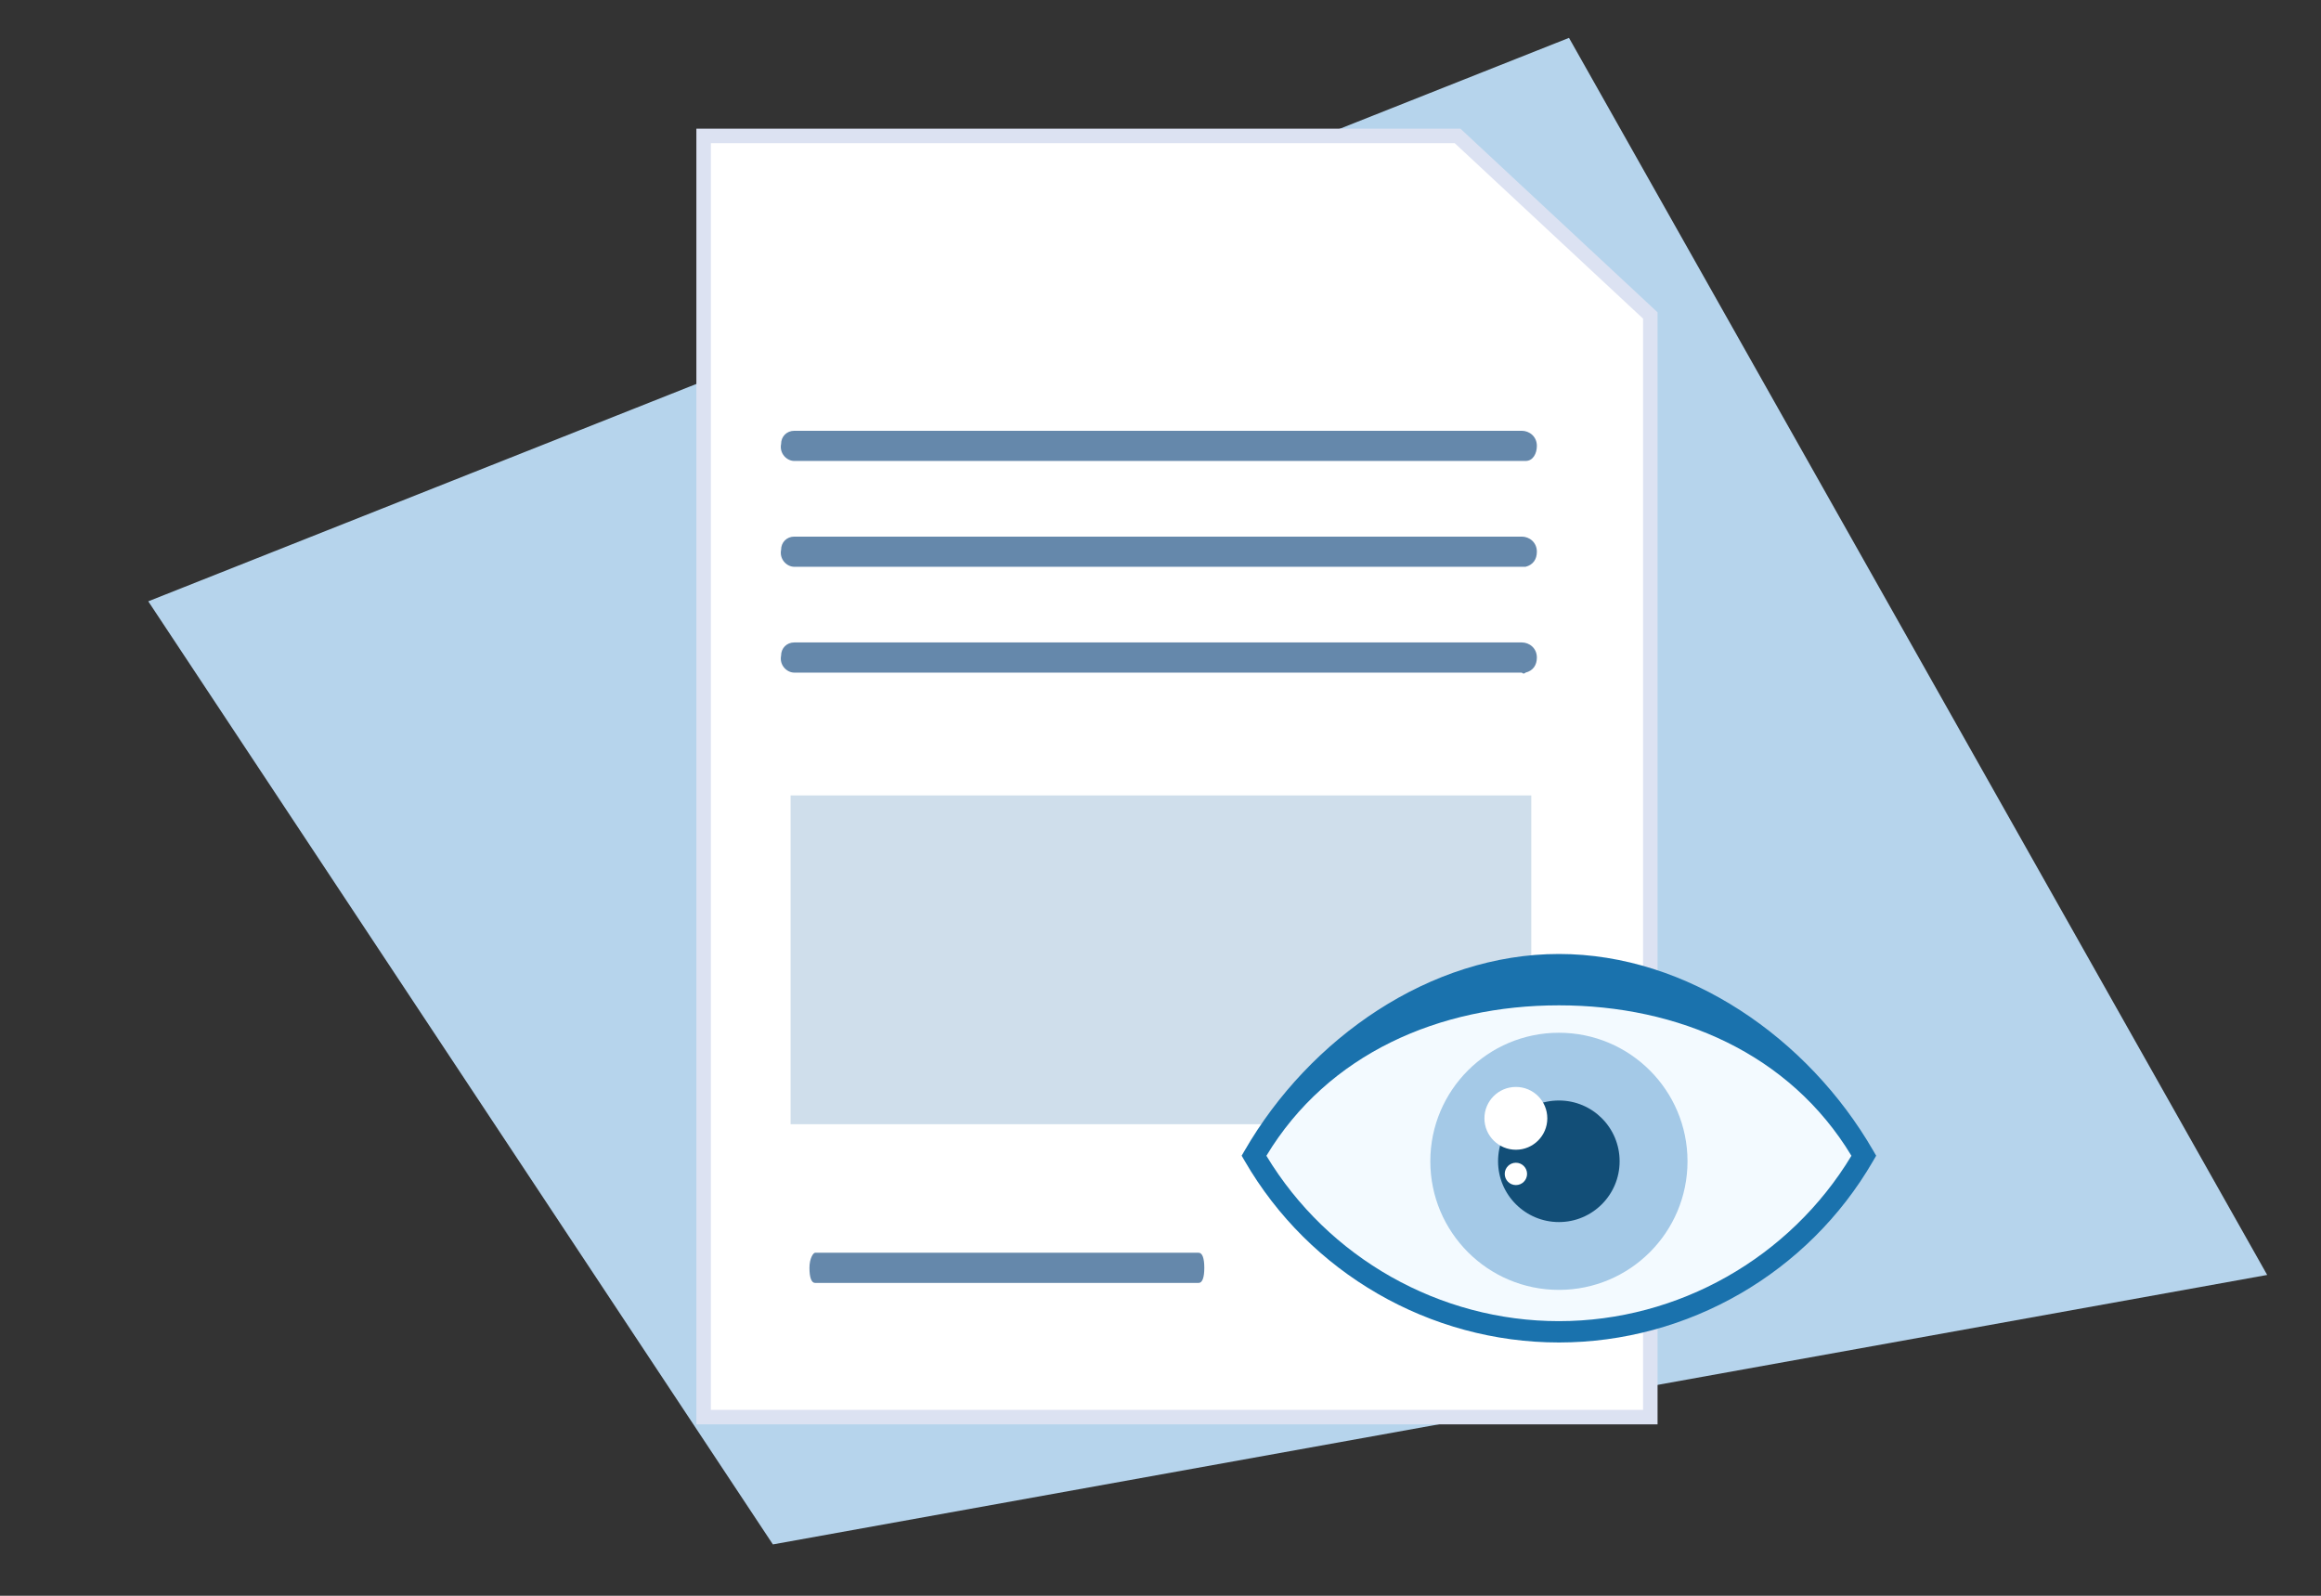 <svg xmlns="http://www.w3.org/2000/svg" id="b" data-name="Layer 2" width="320" height="220" viewBox="0 0 320 220"><rect x="0" y="0" width="320" height="220" fill="#333333" stroke="none"/><defs><style>      .c, .d {        fill: #fff;      }      .e {        fill: #cfdeeb;      }      .f {        fill: #124e77;      }      .g {        fill: #a4c9e7;      }      .h {        fill: #f3faff;      }      .i {        fill: #1a72ad;      }      .d {        fill-rule: evenodd;        stroke: #dce2f2;        stroke-miterlimit: 10;        stroke-width: 2px;      }      .j {        fill: #b6d4ec;      }      .k {        fill: #6588ab;      }    </style></defs><polygon class="j" points="106.56 212.92 312.58 175.77 216.32 5.22 20.44 82.9 106.56 212.92"></polygon><g><g><polygon class="d" points="227.53 43.49 200.96 18.74 97.01 18.74 97.01 195.37 227.53 195.37 227.53 43.49"></polygon><path class="k" d="m209.81,92.73h-100.3c-1.04,0-2.08-1.04-1.82-2.34,0-1.04.78-1.82,1.82-1.82h100.3c1.04,0,2.08.78,2.08,2.08h0c0,1.04-.52,1.82-1.56,2.08q-.26.26-.52,0Zm0-14.59h-100.3c-1.04,0-2.08-1.04-1.82-2.34,0-1.04.78-1.82,1.82-1.82h100.3c1.04,0,2.08.78,2.08,2.08h0c0,1.04-.52,1.82-1.56,2.08q-.26,0-.52,0Zm0-14.59h-100.3c-1.04,0-2.08-1.04-1.82-2.34,0-1.04.78-1.82,1.82-1.82h100.3c1.04,0,2.08.78,2.08,2.08h0c0,1.04-.52,2.08-1.56,2.08q-.26,0-.52,0h0Zm-44.55,113.32h-52.88c-.52,0-.78-.78-.78-2.08s.52-2.08.78-2.08h52.88c.52,0,.78.78.78,2.08,0,1.3-.26,2.08-.78,2.08h0Z"></path><rect class="e" x="109" y="109.66" width="102.12" height="45.33"></rect></g><g><g><path class="h" d="m214.93,135.06c-17.97,0-33.64,9.77-42.04,24.27,8.4,14.51,24.07,24.27,42.04,24.27s33.65-9.77,42.04-24.27c-8.39-14.51-24.07-24.27-42.04-24.27Z"></path><path class="i" d="m214.93,185.08c-17.79,0-34.38-9.58-43.31-25.01l-.43-.74.43-.74c8.93-15.43,25.53-27.07,43.31-27.07s34.39,11.65,43.31,27.07l.43.74-.43.74c-8.93,15.43-25.52,25.01-43.31,25.01Zm-40.33-25.74c8.5,14.09,23.88,22.8,40.33,22.8s31.83-8.72,40.33-22.8c-8.5-14.09-23.87-20.74-40.33-20.74s-31.83,6.65-40.33,20.74Z"></path></g><g><path class="g" d="m232.66,160.1c0,9.79-7.94,17.73-17.73,17.73s-17.73-7.94-17.73-17.73,7.94-17.72,17.73-17.72,17.73,7.94,17.73,17.72Z"></path><path class="f" d="m223.3,160.1c0,4.63-3.75,8.38-8.37,8.38s-8.39-3.75-8.39-8.38,3.75-8.38,8.39-8.38,8.37,3.75,8.37,8.38Z"></path><path class="c" d="m213.33,154.18c0,2.39-1.94,4.33-4.33,4.33s-4.34-1.94-4.34-4.33,1.94-4.33,4.34-4.33,4.33,1.94,4.33,4.33Z"></path><path class="c" d="m210.54,161.84c0,.85-.69,1.54-1.54,1.54s-1.54-.69-1.54-1.54.69-1.54,1.54-1.54,1.54.69,1.54,1.54Z"></path></g></g></g></svg>